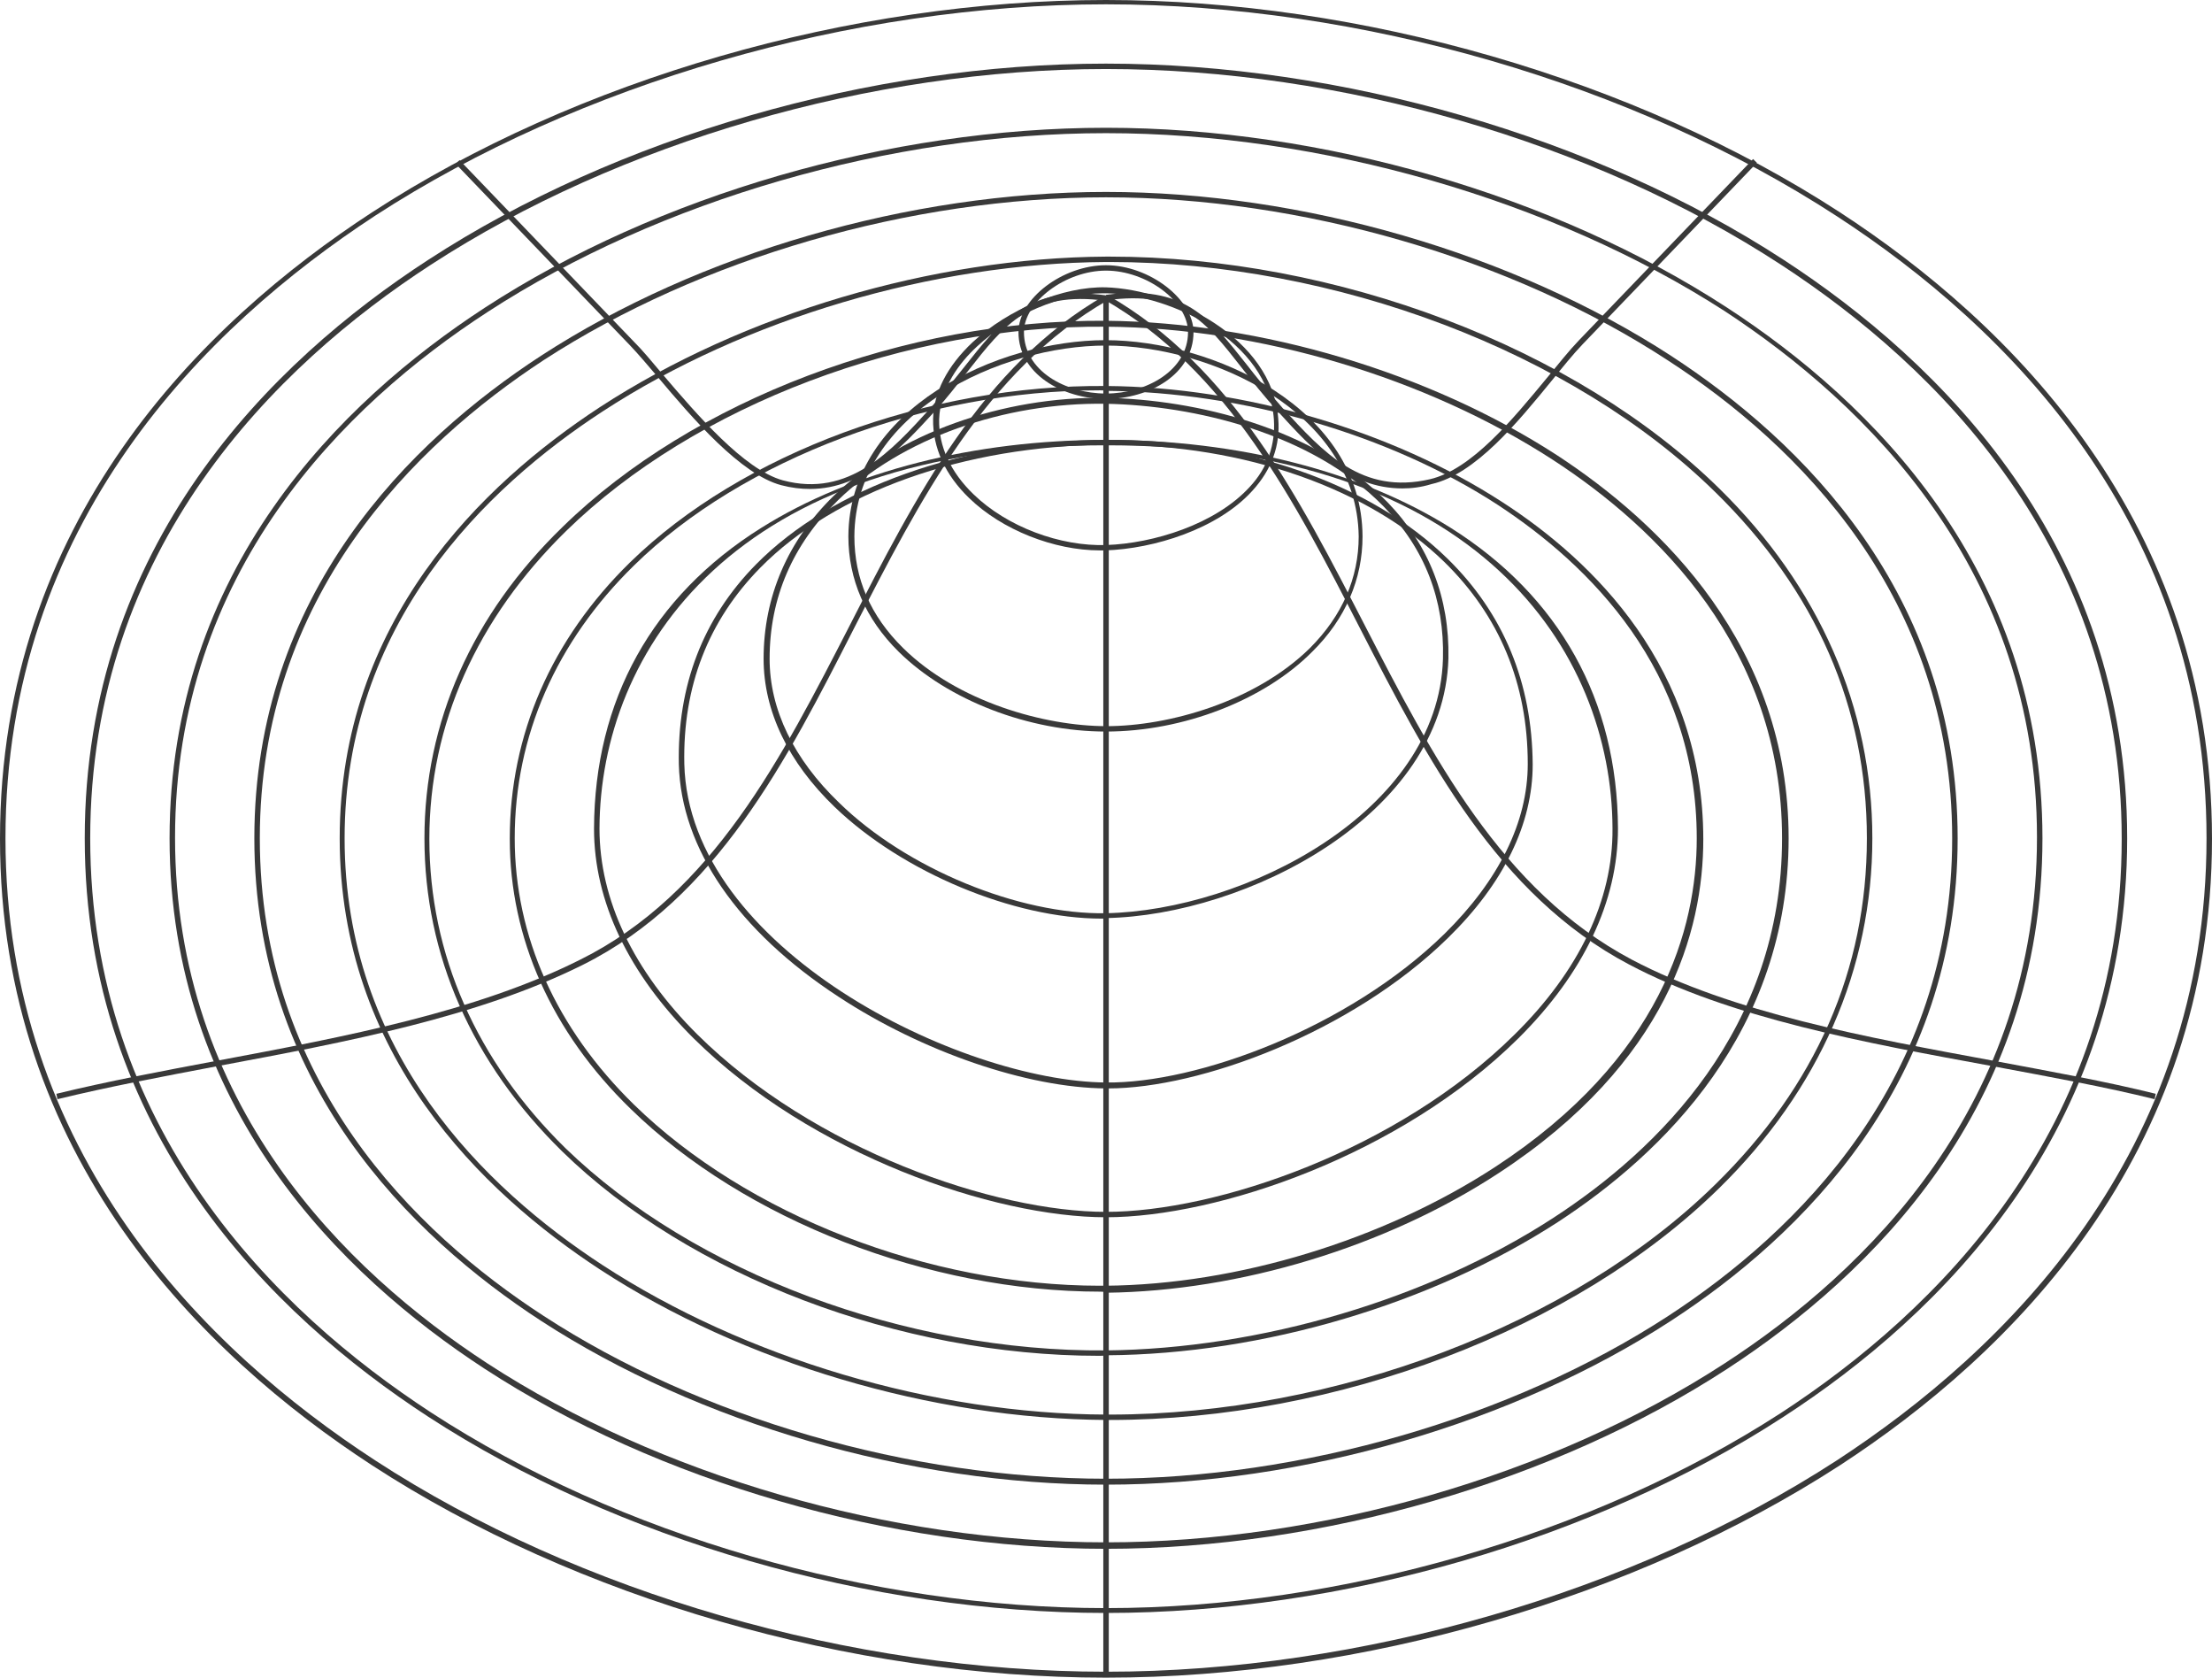 <svg xmlns="http://www.w3.org/2000/svg" width="637" height="483" viewBox="0 0 637 483" fill="none"><path d="M318.5 1.243C245.251 1.243 166.656 24.06 108.058 62.082C59.383 93.902 1.576 150.548 1.576 241.345C1.576 332.143 59.383 388.789 108.058 420.455C166.656 458.631 245.251 481.293 318.5 481.293C391.749 481.293 470.344 458.476 528.942 420.455C577.457 388.789 635.424 332.143 635.424 241.345C635.424 150.548 577.617 93.902 528.942 62.236C470.344 24.06 391.749 1.243 318.5 1.243ZM318.5 483C244.943 483 166.025 460.183 107.113 421.846C58.282 390.032 0 332.916 0 241.5C0 150.084 58.282 92.968 107.113 61.148C166.025 22.817 244.943 0 318.5 0C392.057 0 470.975 22.817 529.887 61.148C578.718 92.968 637 150.084 637 241.5C637 332.916 578.718 390.032 529.887 421.846C470.975 460.029 392.057 483 318.5 483Z" fill="#393939"></path><path d="M318.484 19.869C250.911 19.869 178.299 40.972 124.109 76.206C79.377 105.231 25.979 157.691 25.979 241.347C25.979 325.002 79.377 377.462 124.109 406.642C178.138 441.869 250.756 462.979 318.484 462.979C386.064 462.979 458.675 441.869 512.866 406.797C557.597 377.617 610.996 325.311 610.996 241.501C610.996 157.691 557.597 105.385 512.866 76.206C458.675 40.818 386.064 19.869 318.484 19.869ZM318.484 464.377C250.595 464.377 177.668 443.266 123.324 407.878C78.271 378.551 24.402 325.775 24.402 241.347C24.402 156.912 78.116 104.142 123.324 74.808C177.668 39.42 250.595 18.316 318.484 18.316C386.379 18.316 459.306 39.42 513.651 74.808C558.704 104.142 612.572 156.912 612.572 241.347C612.572 325.775 558.858 378.551 513.651 407.878C459.306 443.266 386.379 464.377 318.484 464.377Z" fill="#393939"></path><path d="M318.504 38.338C256.599 38.338 189.971 57.581 140.35 89.865C99.241 116.558 50.41 164.517 50.41 241.192C50.41 317.86 99.395 365.819 140.35 392.519C189.971 424.796 256.438 444.045 318.504 444.045C380.409 444.045 447.036 424.796 496.651 392.519C537.767 365.819 586.597 317.86 586.597 241.037C586.597 164.208 537.606 116.404 496.651 89.555C447.036 57.581 380.409 38.338 318.504 38.338ZM318.504 445.906C256.284 445.906 189.341 426.509 139.565 394.071C98.134 367.062 48.834 318.639 48.834 241.346C48.834 164.053 98.134 115.631 139.565 88.622C189.341 56.183 256.284 36.786 318.504 36.786C380.724 36.786 447.667 56.183 497.443 88.622C538.867 115.631 588.174 163.899 588.174 241.346C588.174 318.794 538.867 367.062 497.443 394.071C447.667 426.509 380.724 445.906 318.504 445.906Z" fill="#393939"></path><path d="M318.496 56.808C262.266 56.808 201.777 74.344 156.569 103.678C119.398 128.047 74.821 171.659 74.821 241.346C74.821 311.033 119.237 354.645 156.569 378.859C201.622 408.194 262.105 425.73 318.496 425.73C374.732 425.73 435.375 408.194 480.422 378.859C517.754 354.49 562.177 310.879 562.177 241.346C562.177 171.813 517.754 128.047 480.422 103.833C435.375 74.344 374.732 56.808 318.496 56.808ZM318.496 427.436C261.951 427.436 201.146 409.746 155.784 380.257C118.137 355.733 73.244 311.806 73.244 241.346C73.244 171.034 118.137 126.959 155.784 102.435C201.146 72.947 261.951 55.256 318.496 55.256C375.047 55.256 435.845 72.947 481.214 102.435C518.861 126.959 563.753 170.88 563.753 241.346C563.753 311.806 518.861 355.733 481.214 380.257C435.845 409.746 375.047 427.436 318.496 427.436Z" fill="#393939"></path><path d="M319.61 75.432H318.509C268.733 75.741 214.543 91.725 173.589 118.419C139.725 140.463 99.24 179.728 99.24 241.346C99.24 302.964 139.57 342.074 173.589 364.266C214.543 390.966 268.733 407.105 318.509 407.259H319.61C384.506 407.259 452.871 381.338 493.98 340.985C522.967 312.585 537.612 279.058 537.612 241.346C537.612 203.633 522.967 170.106 493.98 141.706C452.871 101.346 384.506 75.432 319.61 75.432ZM319.61 408.811H318.509C268.418 408.502 213.913 392.357 172.804 365.509C138.624 343.162 97.824 303.582 97.824 241.346C97.824 179.109 138.624 139.529 172.804 117.182C214.074 90.328 268.572 74.189 318.509 73.88H319.61C384.822 73.88 453.656 99.955 495.081 140.618C523.906 168.863 539.188 203.788 539.188 241.346C539.188 278.904 523.906 313.828 495.081 342.074C453.656 382.736 384.976 408.811 319.61 408.811Z" fill="#393939"></path><path d="M318.495 388.789C363.072 388.326 411.272 374.048 447.343 350.607C477.43 331.055 513.186 296.285 513.186 241.346C513.186 186.715 477.276 151.946 447.189 132.394C410.802 108.798 362.757 94.365 318.495 94.056C261.159 93.586 200.2 116.558 163.029 152.879C137.349 178.021 123.644 208.598 123.644 241.5C123.644 274.711 137.195 305.443 162.868 330.591C199.885 366.443 261.004 389.253 318.495 388.789ZM316.449 390.341C259.113 390.341 198.623 367.37 161.922 331.519C135.934 306.068 122.229 275.027 122.229 241.346C122.229 207.974 135.934 176.933 162.083 151.636C199.415 115.16 260.844 91.88 318.656 92.35C363.233 92.813 411.587 107.245 448.289 130.996C478.691 150.857 515.077 186.09 515.077 241.346C515.077 297.064 478.846 332.143 448.604 351.85C412.218 375.446 363.703 389.878 318.811 390.187C317.865 390.341 317.234 390.341 316.449 390.341Z" fill="#393939"></path><path d="M316.766 112.372C266.52 112.372 213.907 132.079 182.565 162.81C160.193 184.693 148.225 211.857 148.225 241.346C148.225 269.592 160.193 296.131 182.565 318.014C215.168 349.834 267.62 370.165 316.766 370.165H318.342C356.305 369.856 398.36 356.976 430.493 336.021C478.538 304.671 488.621 267.113 488.621 241.346C488.621 192.769 457.427 162.501 431.439 145.429C400.252 125.098 357.881 112.836 318.497 112.527C317.866 112.372 317.242 112.372 316.766 112.372ZM316.927 371.872C267.466 371.872 214.383 351.232 181.619 319.257C158.777 297.065 146.803 270.056 146.803 241.501C146.803 211.548 158.777 184.075 181.458 161.883C213.591 130.527 267.305 110.659 318.658 111.129C358.351 111.438 400.882 124.009 432.539 144.495C459.004 161.567 490.506 192.454 490.506 241.655C490.506 267.885 480.269 305.913 431.6 337.727C399.151 358.992 356.936 371.717 318.658 372.181C318.027 371.872 317.397 371.872 316.927 371.872Z" fill="#393939"></path><path d="M318.499 128.201C211.071 128.201 172.793 187.643 172.639 238.551C172.639 259.036 182.406 279.529 200.834 297.837C234.383 331.055 286.52 348.9 318.499 348.9C350.471 348.9 402.615 331.055 436.164 297.837C454.753 279.529 464.52 259.036 464.359 238.551C464.205 187.643 425.927 128.201 318.499 128.201ZM318.499 350.452C286.205 350.452 233.598 332.452 199.728 298.926C180.984 280.301 171.062 259.507 171.062 238.551C171.217 201.611 187.76 171.659 219.262 151.946C245.25 135.653 280.536 126.649 318.499 126.649C356.462 126.649 391.741 135.653 417.736 151.946C449.078 171.659 465.775 201.611 465.936 238.551C465.936 259.507 456.014 280.301 437.264 298.926C403.4 332.452 350.787 350.452 318.499 350.452Z" fill="#393939"></path><path d="M319.769 128.048H318.514C277.714 128.357 240.543 141.546 218.962 163.435C203.996 178.64 196.596 197.58 197.066 219.927C198.327 273.16 276.614 311.343 318.514 311.652C344.657 311.967 388.295 295.977 416.014 268.819C431.611 253.454 439.956 236.69 439.956 219.927C439.956 196.801 431.765 177.243 415.86 161.722C394.118 140.618 358.362 128.048 319.769 128.048ZM319.145 313.358H318.514C295.827 313.204 265.586 302.81 241.489 286.974C212.502 268.04 196.12 244.296 195.49 220.082C195.02 197.426 202.42 178.022 217.701 162.502C239.597 140.309 277.245 126.959 318.354 126.65C357.732 126.341 394.594 139.066 416.805 160.795C433.026 176.624 441.217 196.646 441.378 220.082C441.378 237.154 433.026 254.381 416.96 270.056C389.234 297.22 345.603 313.358 319.145 313.358Z" fill="#393939"></path><path d="M318.505 262.919C358.198 262.14 414.274 233.894 415.535 189.664C416.004 172.746 410.336 157.999 398.522 145.892C377.887 124.633 343.708 116.712 318.505 116.248C289.048 115.785 259.431 126.34 241.318 144.03C228.244 156.756 221.629 172.122 221.629 189.664C221.629 204.251 228.559 218.528 241.634 231.099C261.007 250.039 293.456 263.383 318.505 262.919ZM317.244 264.471C291.879 264.471 259.907 251.121 240.373 232.342C226.983 219.462 219.898 204.715 219.898 189.664C219.898 171.813 226.828 155.674 240.057 142.787C258.492 124.942 288.572 114.078 318.505 114.542C344.023 115.005 378.672 123.075 399.623 144.649C411.597 157.065 417.426 172.122 417.111 189.503C415.85 234.673 358.829 263.537 318.505 264.317C318.029 264.471 317.713 264.471 317.244 264.471Z" fill="#393939"></path><path d="M318.497 99.486C288.255 99.486 246.2 118.58 246.039 154.432C246.039 166.539 250.608 177.242 260.06 186.561C275.811 202.081 300.854 209.062 318.657 209.062C336.455 209.062 361.497 202.081 377.249 186.561C386.546 177.242 391.269 166.378 391.269 154.432C390.799 118.58 348.738 99.486 318.497 99.486ZM318.497 210.614C296.285 210.614 272.974 201.611 258.799 187.643C249.192 178.176 244.309 166.693 244.309 154.432C244.463 117.646 287.464 97.934 318.342 97.934C349.214 97.934 392.215 117.492 392.376 154.432C392.376 166.693 387.492 178.176 377.879 187.643C364.02 201.611 340.708 210.614 318.497 210.614Z" fill="#393939"></path><path d="M317.546 84.436C305.887 84.436 291.082 90.644 281.315 99.795C276.431 104.296 270.762 111.593 270.447 120.751C270.286 128.511 273.754 135.962 280.369 142.325C289.975 151.637 305.257 157.381 318.647 156.911C332.037 156.448 349.995 151.019 359.917 140.154C365.116 134.564 367.316 127.893 366.846 120.751C365.27 98.243 337.39 84.899 318.801 84.436H317.546ZM316.755 158.463C303.526 158.463 288.56 152.571 279.108 143.413C272.178 136.735 268.555 128.82 268.71 120.596C268.871 112.99 272.808 105.385 280.054 98.558C290.451 88.931 306.203 82.413 318.486 82.722C337.705 83.347 366.377 97.161 368.108 120.596C368.738 128.202 366.216 135.183 360.702 141.236C350.619 152.41 332.191 158 318.331 158.463H316.755Z" fill="#393939"></path><path d="M318.496 77.911C306.837 77.911 294.869 86.915 294.869 95.609C294.869 106.782 306.837 113.299 318.496 113.299C330.155 113.299 342.123 106.627 342.123 95.609C342.123 86.76 330.155 77.911 318.496 77.911ZM318.496 114.851C306.052 114.851 293.293 107.716 293.293 95.609C293.293 85.987 306.052 76.359 318.496 76.359C330.94 76.359 343.7 86.142 343.7 95.609C343.7 107.716 330.94 114.851 318.496 114.851Z" fill="#393939"></path><path d="M317.722 85.671H319.299V482.066H317.722V85.671Z" fill="#393939"></path><path d="M620.48 316.462C606.145 312.894 590.548 310.099 574.011 306.995C536.834 300.168 498.402 293.181 469.106 277.661C431.143 257.639 410.978 218.528 391.604 180.816C372.861 144.34 353.487 106.627 318.047 86.296L318.832 84.898C354.748 105.384 374.122 143.412 393.026 180.037C412.4 217.601 432.404 256.402 469.891 276.263C499.032 291.629 537.31 298.616 574.327 305.443C590.863 308.547 606.46 311.342 620.796 314.909L620.48 316.462Z" fill="#393939"></path><path d="M403.875 140.617C388.279 140.617 378.041 129.444 368.113 118.579C364.021 114.078 360.553 109.731 357.561 105.848C347.009 92.349 340.079 83.501 318.652 86.45L318.498 84.898C340.864 81.794 348.424 91.57 358.983 104.92C361.975 108.797 365.437 112.989 369.374 117.491C381.188 130.371 392.216 142.478 411.751 137.977C423.88 135.182 435.848 120.441 445.615 108.642C448.922 104.611 451.914 100.882 454.591 98.087L504.843 45.788L505.943 46.87L455.698 99.176C453.021 101.971 450.022 105.693 446.876 109.576C437.109 121.522 424.819 136.579 412.221 139.374C409.229 140.308 406.391 140.617 403.875 140.617Z" fill="#393939"></path><path d="M233.3 140.772C230.624 140.772 227.947 140.463 224.955 139.684C213.296 136.58 199.436 120.441 189.508 108.643C186.362 104.921 183.685 101.817 181.478 99.485L131.232 47.18L132.333 46.098L182.578 98.403C184.94 100.728 187.623 103.987 190.769 107.716C200.698 119.353 214.242 135.182 225.425 138.286C244.483 143.412 256.773 129.753 267.795 117.646C271.417 113.608 274.409 109.731 277.408 106.003C287.96 92.659 296.151 81.949 318.678 85.053L318.517 86.605C296.936 83.656 289.221 93.432 278.663 106.936C275.671 110.659 272.679 114.697 268.902 118.734C259.765 128.665 248.736 140.772 233.3 140.772Z" fill="#393939"></path><path d="M16.548 316.461L16.232 314.909C30.883 311.341 46.48 308.392 63.017 305.288C99.403 298.461 137.211 291.319 167.137 276.263C205.254 257.329 225.258 217.91 244.793 179.882C263.536 143.257 282.91 105.229 318.196 85.053L318.981 86.45C284.017 106.472 264.798 144.185 246.054 180.661C226.52 218.992 206.361 258.572 167.768 277.815C137.526 292.872 99.718 300.013 63.177 306.84C46.796 309.944 31.199 312.893 16.548 316.461Z" fill="#393939"></path></svg>